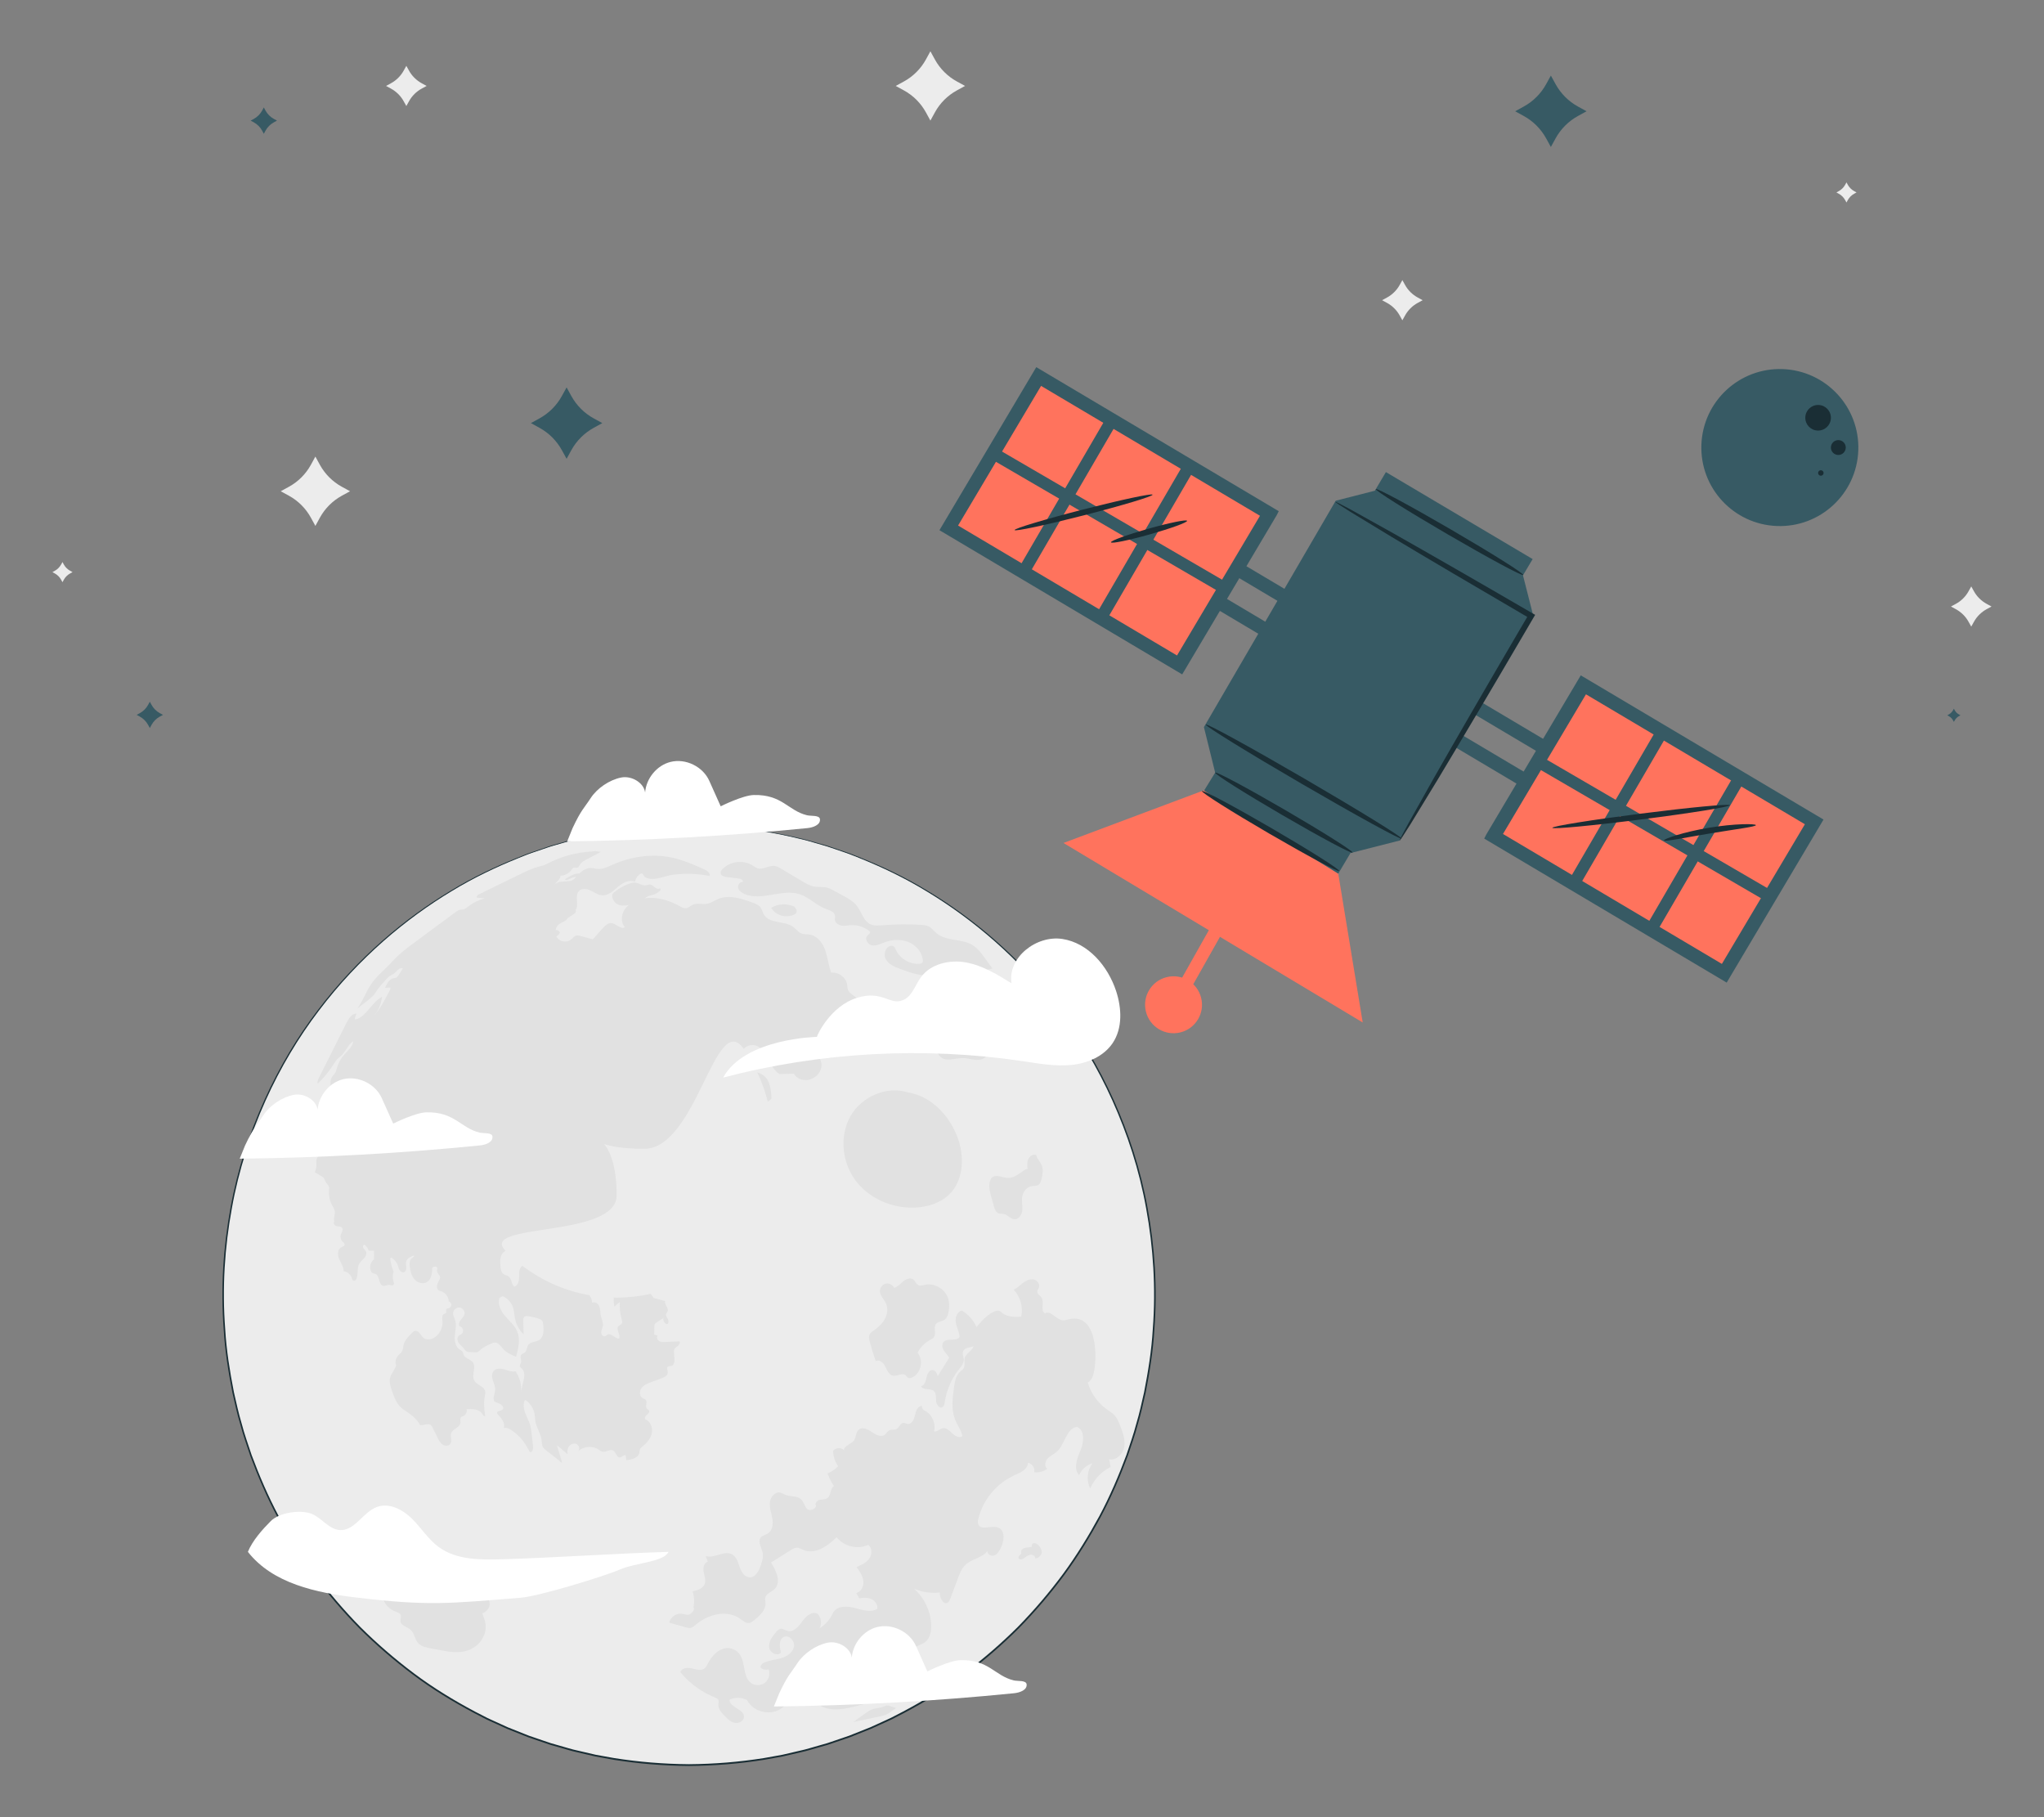 <?xml version="1.0" encoding="UTF-8"?>
<svg id="Layer_2" data-name="Layer 2" xmlns="http://www.w3.org/2000/svg" viewBox="0 0 540 480">
  <rect x="0" y="0" width="540" height="480" fill="#808080" stroke="none"/>
  <defs>
    <style>
      .cls-1 {
        fill: #ff735d;
      }

      .cls-1, .cls-2, .cls-3, .cls-4, .cls-5, .cls-6, .cls-7 {
        stroke-width: 0px;
      }

      .cls-2 {
        fill: #375a64;
      }

      .cls-3 {
        fill: #e1e1e1;
      }

      .cls-4 {
        fill: #ececec;
      }

      .cls-5 {
        fill: none;
      }

      .cls-6 {
        fill: #1a2e35;
      }

      .cls-7 {
        fill: #fff;
      }
    </style>
  </defs>
  <g id="Layer_2-2" data-name="Layer 2">
    <g>
      <g>
        <g>
          <path class="cls-2" d="M320.25,148.47c13.36,7.94,26.72,15.87,40.08,23.81,2.04,1.21,3.89-1.97,1.85-3.18-13.36-7.93-26.72-15.87-40.08-23.8-2.04-1.21-3.89,1.97-1.85,3.18h0Z"/>
          <path class="cls-2" d="M315.12,157.12c13.36,7.94,26.72,15.87,40.08,23.81,2.04,1.21,3.89-1.97,1.85-3.18-13.36-7.94-26.72-15.87-40.08-23.81-2.04-1.21-3.89,1.97-1.85,3.18h0Z"/>
          <polygon class="cls-2" points="273.77 96.98 248.19 140.05 312.32 178.14 337.25 136.16 337.83 135.03 273.77 96.98"/>
          <polygon class="cls-1" points="275.04 101.93 253.11 138.82 310.95 173.14 332.87 136.24 275.04 101.93"/>
          <rect class="cls-2" x="280.41" y="107.71" width="3.15" height="46.83" transform="translate(104.27 -124.07) rotate(30.21)"/>
          <rect class="cls-2" x="291.4" y="102.37" width="3.15" height="70.37" transform="translate(26.69 321.52) rotate(-59.79)"/>
          <rect class="cls-2" x="300.98" y="119.68" width="3.15" height="46.83" transform="translate(113.06 -132.78) rotate(30.2)"/>
          <path class="cls-2" d="M409.68,208.06c-13.36-7.93-26.72-15.87-40.08-23.8-2.04-1.21-3.89,1.97-1.85,3.18,13.36,7.93,26.72,15.87,40.08,23.81,2.04,1.21,3.89-1.97,1.85-3.18h0Z"/>
          <path class="cls-2" d="M414.82,199.41c-13.36-7.93-26.72-15.87-40.08-23.8-2.04-1.21-3.89,1.97-1.85,3.18,13.36,7.93,26.72,15.87,40.08,23.8,2.04,1.21,3.89-1.97,1.85-3.18h0Z"/>
          <polygon class="cls-1" points="360.01 270.08 353.55 230.76 318 208.78 280.95 222.67 360.01 270.08"/>
          <rect class="cls-1" x="302.75" y="247.47" width="33.21" height="3.42" transform="translate(-54.53 405.04) rotate(-60.59)"/>
          <path class="cls-1" d="M308.18,258.12c4.03-1.03,8.12,1.41,9.14,5.43,1.03,4.03-1.41,8.12-5.43,9.14-4.03,1.03-8.12-1.41-9.14-5.43-1.03-4.03,1.41-8.12,5.43-9.14Z"/>
          <polygon class="cls-2" points="353.55 230.76 356.78 225.33 369.77 222.02 405.06 162.6 402.35 151.97 404.91 147.68 366.14 124.7 363.22 129.62 352.88 132.26 318.06 192.06 321.03 204.08 318.1 208.84 353.55 230.76"/>
          <polygon class="cls-2" points="456.17 259.55 481.75 216.48 417.62 178.39 392.69 220.37 392.11 221.51 456.17 259.55"/>
          <polygon class="cls-1" points="454.9 254.61 476.83 217.72 418.99 183.4 397.07 220.29 454.9 254.61"/>
          <rect class="cls-2" x="446.38" y="201.99" width="3.15" height="46.83" transform="translate(721.62 645.62) rotate(-149.79)"/>
          <rect class="cls-2" x="435.39" y="183.8" width="3.15" height="70.37" transform="translate(846.06 -48.46) rotate(120.21)"/>
          <rect class="cls-2" x="425.81" y="190.02" width="3.15" height="46.83" transform="translate(689.41 612.89) rotate(-149.8)"/>
          <path class="cls-6" d="M318.56,191.39c.21-.37,11.96,6.08,26.24,14.39,14.28,8.32,25.69,15.35,25.47,15.72-.21.37-11.96-6.08-26.25-14.39-14.28-8.31-25.69-15.35-25.47-15.72Z"/>
          <path class="cls-6" d="M369.77,222.02c-.09-.05.73-1.66,2.3-4.51,1.72-3.06,4-7.11,6.75-12.02,5.76-10.11,13.81-24.03,22.79-39.35.77-1.32,1.54-2.63,2.26-3.85l.27,1.05c-14.46-8.44-27.35-16.04-36.59-21.58-4.44-2.7-8.1-4.92-10.88-6.61-2.54-1.58-3.92-2.5-3.87-2.58.05-.09,1.52.66,4.16,2.09,2.84,1.58,6.58,3.67,11.12,6.2,9.38,5.3,22.36,12.75,36.83,21.17l.66.38-.39.66c-.72,1.23-1.48,2.54-2.26,3.86-8.97,15.32-17.17,29.15-23.17,39.12-2.93,4.8-5.35,8.77-7.18,11.77-1.72,2.76-2.72,4.26-2.81,4.21Z"/>
          <path class="cls-6" d="M363.48,129.2c.21-.37,9.1,4.41,19.85,10.67,10.75,6.26,19.3,11.63,19.08,12-.21.37-9.1-4.41-19.85-10.67-10.75-6.26-19.29-11.63-19.08-12Z"/>
          <path class="cls-6" d="M321.03,204.08c.21-.37,8.51,4.07,18.53,9.9,10.02,5.84,17.98,10.86,17.76,11.23-.21.37-8.51-4.07-18.53-9.9-10.02-5.83-17.97-10.86-17.76-11.23Z"/>
          <path class="cls-6" d="M317.54,208.95c.21-.37,8.5,4.06,18.5,9.88,10.01,5.83,17.94,10.84,17.73,11.21-.21.37-8.49-4.06-18.5-9.88-10-5.82-17.94-10.84-17.73-11.21Z"/>
          <path class="cls-6" d="M304.5,130.67c.11.41-7.97,2.84-18.04,5.42-10.07,2.58-18.31,4.34-18.42,3.93-.1-.41,7.97-2.84,18.04-5.42,10.07-2.58,18.31-4.34,18.42-3.93Z"/>
          <path class="cls-6" d="M313.61,137.57c.12.41-4.29,2.01-9.84,3.58-5.55,1.57-10.14,2.51-10.26,2.1-.12-.41,4.29-2.01,9.84-3.58,5.55-1.57,10.14-2.51,10.26-2.1Z"/>
          <path class="cls-6" d="M456.99,212.7c.05.42-10.4,2.1-23.34,3.74-12.95,1.65-23.48,2.64-23.53,2.22-.05-.42,10.39-2.1,23.34-3.74,12.94-1.65,23.48-2.64,23.53-2.22Z"/>
          <path class="cls-6" d="M463.89,217.95c.03.44-5.44,1.08-12.11,2.2-6.68,1.1-12.05,2.26-12.17,1.84-.12-.39,5.15-2.23,11.92-3.35,6.76-1.13,12.34-1.09,12.36-.68Z"/>
        </g>
        <g>
          <g>
            <g>
              <ellipse class="cls-4" cx="182.03" cy="342.09" rx="123.1" ry="124.15"/>
              <path class="cls-6" d="M182.03,217.94s.68,0,2,.03c.66.01,1.48.03,2.46.05.98.02,2.11.04,3.4.15,1.29.1,2.72.2,4.31.32,1.58.16,3.31.4,5.18.63,3.73.51,8.01,1.32,12.77,2.48,1.19.27,2.39.66,3.64,1,1.24.38,2.53.67,3.81,1.14,1.29.44,2.61.89,3.96,1.35,1.36.44,2.69,1.04,4.08,1.57,5.53,2.23,11.42,4.99,17.38,8.62,11.93,7.17,24.42,17.47,35.08,31.53,5.34,7,10.14,14.96,14.11,23.74,3.96,8.77,7.14,18.36,8.98,28.59,1.88,10.21,2.62,21.02,1.78,32.06-.32,5.53-1.21,11.09-2.3,16.67-.64,2.77-1.23,5.58-2.07,8.34-.72,2.79-1.71,5.52-2.63,8.29-2.03,5.47-4.35,10.91-7.17,16.19-2.84,5.25-6,10.41-9.61,15.33-3.64,4.9-7.63,9.6-11.98,14.04-4.4,4.39-9.15,8.5-14.21,12.29-5.05,3.81-10.51,7.14-16.18,10.14l-2.14,1.11c-.71.38-1.43.74-2.17,1.06-1.47.67-2.94,1.34-4.41,2.01-1.5.6-3.01,1.2-4.52,1.8l-1.13.45-1.15.39-2.31.79-2.32.79-2.36.67c-1.58.43-3.13.96-4.74,1.29-1.6.37-3.2.74-4.8,1.11-1.62.29-3.24.58-4.87.88-6.52,1.04-13.16,1.58-19.85,1.63-6.69-.04-13.33-.59-19.85-1.62-1.63-.29-3.25-.59-4.87-.88-1.6-.37-3.21-.74-4.8-1.11-1.61-.33-3.16-.86-4.74-1.29l-2.36-.67-2.32-.79-2.31-.79-1.15-.39-1.13-.45c-1.51-.6-3.01-1.2-4.52-1.8-1.47-.67-2.94-1.34-4.41-2.01-.74-.32-1.46-.68-2.17-1.06l-2.14-1.11c-5.67-3.01-11.13-6.34-16.19-10.15-5.06-3.79-9.81-7.9-14.22-12.29-4.35-4.44-8.35-9.14-11.98-14.04-3.61-4.92-6.77-10.08-9.62-15.33-2.81-5.27-5.13-10.72-7.17-16.19-.92-2.77-1.9-5.5-2.63-8.29-.84-2.76-1.43-5.57-2.07-8.34-1.09-5.58-1.98-11.14-2.3-16.67-.85-11.04-.1-21.85,1.78-32.06,1.84-10.23,5.02-19.82,8.98-28.59,3.97-8.78,8.76-16.74,14.11-23.74,10.66-14.06,23.15-24.36,35.08-31.53,5.96-3.63,11.85-6.38,17.38-8.62,1.39-.53,2.73-1.13,4.08-1.57,1.35-.46,2.67-.91,3.96-1.35,1.28-.47,2.58-.76,3.81-1.14,1.25-.34,2.45-.73,3.64-1,4.76-1.16,9.04-1.97,12.77-2.48,1.87-.23,3.59-.48,5.18-.63,1.59-.12,3.02-.22,4.31-.32,1.28-.12,2.42-.14,3.4-.15.98-.02,1.8-.04,2.46-.05,1.32-.03,2-.03,2-.03,0,0-.68.03-2,.07-.66.02-1.48.04-2.46.07-.98.02-2.11.05-3.39.17-1.28.1-2.72.22-4.3.34-1.58.16-3.3.42-5.17.65-3.73.53-8,1.35-12.75,2.52-1.19.27-2.39.67-3.63,1.01-1.23.38-2.53.68-3.8,1.14-1.28.44-2.6.89-3.95,1.35-1.35.44-2.68,1.04-4.07,1.58-5.51,2.24-11.39,5-17.33,8.63-11.89,7.18-24.34,17.47-34.96,31.5-5.32,6.99-10.1,14.93-14.05,23.69-3.94,8.75-7.11,18.31-8.93,28.52-1.87,10.18-2.6,20.96-1.75,31.97.32,5.51,1.21,11.05,2.3,16.62.64,2.76,1.23,5.56,2.06,8.31.72,2.78,1.71,5.5,2.62,8.27,2.03,5.45,4.35,10.88,7.15,16.13,2.83,5.23,5.99,10.37,9.59,15.27,3.63,4.88,7.61,9.56,11.95,13.99,4.39,4.37,9.13,8.47,14.17,12.25,5.04,3.79,10.48,7.11,16.13,10.11l2.14,1.1c.71.38,1.43.74,2.16,1.06,1.46.67,2.93,1.33,4.39,2,1.5.6,3,1.19,4.5,1.79l1.13.45,1.15.39,2.3.79,2.31.78,2.35.67c1.57.43,3.12.95,4.72,1.28,1.59.37,3.19.74,4.79,1.11,1.61.29,3.23.58,4.85.87,6.5,1.03,13.12,1.57,19.78,1.62,6.66-.05,13.28-.59,19.78-1.62,1.62-.29,3.24-.58,4.85-.87,1.6-.37,3.19-.74,4.78-1.11,1.6-.33,3.15-.86,4.72-1.28l2.35-.67,2.31-.78,2.3-.79,1.15-.39,1.13-.45c1.5-.6,3-1.2,4.5-1.79,1.47-.67,2.93-1.34,4.39-2,.74-.32,1.45-.68,2.16-1.06l2.13-1.1c5.65-3,11.09-6.32,16.13-10.11,5.05-3.77,9.78-7.87,14.17-12.24,4.34-4.43,8.32-9.11,11.94-13.99,3.6-4.9,6.75-10.04,9.59-15.27,2.8-5.25,5.12-10.68,7.15-16.13.91-2.76,1.9-5.48,2.62-8.27.84-2.75,1.43-5.55,2.06-8.31,1.09-5.56,1.98-11.1,2.3-16.61.85-11.01.11-21.79-1.75-31.97-1.82-10.2-4.99-19.76-8.93-28.52-3.95-8.76-8.72-16.7-14.04-23.69-10.62-14.04-23.06-24.33-34.96-31.51-5.94-3.63-11.82-6.39-17.33-8.63-1.39-.53-2.72-1.13-4.07-1.58-1.35-.46-2.66-.91-3.95-1.35-1.28-.47-2.57-.77-3.8-1.15-1.24-.34-2.44-.74-3.63-1.01-4.75-1.17-9.02-1.99-12.75-2.52-1.87-.23-3.59-.49-5.17-.65-1.58-.13-3.02-.24-4.3-.34-1.28-.13-2.42-.15-3.39-.17-.98-.03-1.8-.05-2.46-.07-1.32-.04-2-.07-2-.07Z"/>
            </g>
            <g>
              <g>
                <path class="cls-3" d="M228.53,265.32c-1.15-.89-2.31-1.78-3.46-2.67-.38-.29-.77-.6-.98-1.03-.23-.47-.21-1.02-.29-1.54-.3-1.92-2.28-3.4-4.19-3.14-.74-1.9-.92-3.97-1.58-5.9-.67-1.92-2.05-3.81-4.04-4.16-.78-.14-1.6-.03-2.33-.34-.8-.34-1.33-1.11-2.02-1.64-2.32-1.78-6.37-.81-7.84-3.34-.35-.59-.48-1.31-.88-1.86-.51-.69-1.36-1.02-2.17-1.31-2.91-1.06-6.14-2.11-9-.94-1.02.42-1.94,1.11-3.03,1.28-1.21.2-2.53-.27-3.65.23-.67.3-1.23.92-1.96.96-.52.02-.99-.26-1.45-.51-2.84-1.62-6.23-2.61-9.38-2.12.38-.25.76-.51,1.19-.66.32-.11.67-.16,1-.25.81-.22,1.56-.7,2.09-1.35-.07-.12-.13-.25-.2-.37-.43.29-1.02.02-1.43-.31-.41-.33-.84-.74-1.36-.71-.26.01-.5.14-.76.19-1.08.25-2.11-.69-3.22-.7-.37,0-.72.09-1.07.2-1.57.5-3.05,1.32-4.31,2.39-.14.12-.28.25-.37.41-.12.22-.12.49-.09.74.12.85.68,1.63,1.44,2.02.83.41,1.8.37,2.71.2.09-.02.17-.04.26-.06-.59.49-1.1,1.07-1.44,1.76-.64,1.31-.6,3.01.34,4.12-1.07.72-2.23-.96-3.51-1.08-.94-.09-1.72.68-2.35,1.39-.86.97-1.72,1.94-2.58,2.91-1.02-.29-2.03-.57-3.05-.86-.49-.14-1.02-.28-1.49-.09-.48.18-.79.64-1.18.97-1.06.9-2.85.7-3.69-.42-.09-.13-.17-.26-.24-.4.42-.24.79-.56.93-1.02-.13-.45-.63-.68-1.11-.66.13-.64.48-1.24,1.02-1.61.73-.5,1.78-.69,2.12-1.5.55-.36,1.1-.72,1.64-1.08.2-.13.4-.26.51-.47.11-.19.11-.46-.05-.61,1.01-1.04-.23-3.63.86-4.95.71-.86,2.08-.71,3.09-.23,1.01.47,1.95,1.2,3.06,1.29,1.67.13,3.04-1.22,4.32-2.32,1.28-1.1,2.88-1.89,4.53-1.24-.46-.18.87-2.28,1.65-2.21.47.04.51.78.87.98,2.27,1.24,5.15-.4,7.63-.68,3.14-.36,6.34-.24,9.44.36.2-.82-.71-1.44-1.48-1.78-2.77-1.22-5.56-2.45-8.52-3.08-5.24-1.12-10.8-.26-15.71,1.92-1.21.54-2.46,1.17-3.79,1.09-.65-.04-1.28-.25-1.93-.25-1.15,0-2.14.64-3.01,1.45-.95-.04-1.88.35-2.71.84-.37.22-.72.46-1.07.72.23.31.71.12,1.04-.06.6-.32,1.25-.54,1.92-.65-.13.15-.26.3-.39.45-.79.92-1.92.69-3.12.83-.41.05-.84.05-1.23.19-.42.14-.77.42-1.08.75.39-.46.78-.91,1.16-1.37.27-.32.56-.69.49-1.11,1.19-.02,2.34-.65,3.01-1.64.11-.17.22-.35.4-.44.34-.17.77.07,1.13-.07.3-.12.43-.46.6-.73.43-.72,1.2-1.13,1.94-1.52,1.21-.63,2.43-1.26,3.64-1.9-.48-.07-.96-.14-1.44-.21-.41.02-.73.06-1.03.12h-.11c-4.01.23-7.96,1.31-11.53,3.17-.31.16-.61.32-.93.44-.3.11-.62.18-.94.25-2,.48-3.87,1.4-5.73,2.3-3.47,1.7-6.94,3.39-10.41,5.09-.37.18-.81.5-.71.9.72.08,1.44.16,2.16.23-1.59.39-3.09,1.12-4.38,2.13-.41.32-.82.68-1.33.79-.29.06-.6.03-.89.08-.42.08-.77.34-1.12.6-3.6,2.66-7.19,5.32-10.79,7.98-2.04,1.51-4.09,3.02-5.78,4.91-1.93,2.15-4.39,4-5.95,6.44-1.28,2-2.08,4.29-3.48,6.19,1.01-.79,2.01-1.59,3.01-2.38.46-.37.92-.74,1.31-1.19.31-.37.56-.78.84-1.18.69-1.02,1.52-1.93,2.34-2.84.39-.43.79-.87,1.28-1.17.32-.19.67-.33.97-.54.38-.27.66-.67,1.01-.98.35-.31.84-.54,1.28-.38-.37.65-.76,1.29-1.19,1.9-.15.21-.31.43-.53.55-.24.13-.52.13-.78.19-1.13.25-1.74,1.46-2.2,2.54.45-.03.91-.07,1.36-.1.12.23,0,.5-.11.73-1.15,2.26-2.32,4.54-3.95,6.48,1.06-1.37,1.73-3.05,1.91-4.79-1.66.97-2.84,2.58-4.12,4.03-.83.93-1.82,1.85-3.05,1.96.02-.54.19-1.08.48-1.53-1.26-.05-2.1,1.25-2.67,2.39-1.15,2.29-2.3,4.59-3.45,6.88-.74,1.47-1.48,2.94-2.21,4.41-.57,1.15-1.15,2.29-1.72,3.44-.22.44-.44.96-.22,1.39,1.67-1.65,3.16-3.49,4.41-5.48.22-.35.43-.7.72-1,.3-.32.67-.56.99-.85,1.26-1.13,1.81-2.96,3.21-3.89-.08,1.38-1.3,2.35-2.22,3.37-.95,1.05-1.66,2.32-2.06,3.68-.13.44-.23.9-.47,1.3-.24.4-.59.71-.84,1.11-.52.84-.44,1.91-.34,2.89,0,.05.01.11.04.15.09.11.27.05.39-.03.87-.56,1.75-1.11,2.62-1.67-.15.8.13,1.6.3,2.39.18.79.23,1.7-.29,2.32-1.44,1.74-2.52,2.73-2.7,5.16-.12,1.65-.24,3.53-1.52,4.56-.28.22-.62.42-.72.76-.1.33.07.67.14,1.01.26,1.27-.81,2.37-1.57,3.41-.22.3-.42.62-.48.99-.06.33,0,.66.02.99.05.76-.11,1.54-.44,2.23.56.33,1.12.67,1.69,1,.27.16.56.33.74.59.21.29.26.67.43.98.26.48.77.82.9,1.35.07.26.03.54,0,.82-.12,1.44.2,2.91.91,4.17.22.39.48.77.58,1.21.22.98-.42,2.05-.06,2.98-.35.05-.16.65.09.89.25.25.64.28.99.31.35.03.74.1.95.39.38.53-.15,1.22-.35,1.85-.19.61,0,1.33.45,1.77.25.24.61.48.57.83-.05.4-.55.51-.9.69-1.03.53-1.01,2.04-.55,3.11.46,1.07,1.22,2.07,1.2,3.23.95.09,1.82.8,2.11,1.72.1.3.18.67.47.77.36.13.7-.26.83-.62.47-1.28.04-2.83.76-3.99.33-.54.86-.91,1.27-1.38.41-.47.7-1.16.44-1.73-.16-.34-.49-.57-.68-.9-.18-.33-.1-.87.28-.91.53.38.92.95,1.1,1.59.48,0,.96,0,1.44,0,0,.76,0,1.52-.01,2.27-.85.63-1.24,1.84-.92,2.86.11.34.3.67.62.82.22.1.46.11.69.19,1.21.49.75,2.9,2.04,3.14.52.1,1.03-.28,1.56-.24.41.03.91.28,1.17-.04.18-.22.08-.55,0-.82-.27-.85-.26-1.78.01-2.63-.48-1.12-.79-2.32-.91-3.54.12-.07.24-.13.36-.2.61.51,1.23,1.05,1.55,1.78.21.47.28,1.01.53,1.46.25.45.79.82,1.27.62.44-.19.59-.75.56-1.23-.03-.48-.17-.97-.08-1.44.19-.94,1.21-1.42,2.11-1.75.1.33-.31.55-.58.76-.61.48-.63,1.39-.54,2.16.14,1.19.42,2.42,1.2,3.34.77.91,2.14,1.4,3.2.86,1.31-.68,1.53-2.45,1.55-3.94.41-.21,1.02-.38,1.25.03.16.29-.02.64,0,.97.05.61.77.99.82,1.6.03.34-.17.66-.35.96-.49.8-.8,2.02-.02,2.51.21.13.45.17.68.24,1.11.35,1.94,1.47,1.96,2.65.41.1.72.51.71.94-.01.42-.35.82-.76.89-.18.03-.39.02-.53.15-.29.28.1.89-.21,1.16-.1.09-.24.1-.37.14-.66.24-.57,1.19-.5,1.89.15,1.6-.57,3.25-1.85,4.21-.91.68-2.26.98-3.15.27-.42-.34-.66-.84-1.01-1.26s-.9-.75-1.4-.56c-.21.08-.38.25-.55.41-1.01.99-2.08,2.07-2.35,3.46-.09.47-.09.96-.3,1.39-.26.53-.79.86-1.17,1.31-.47.57-.7,1.34-.6,2.07.4.48-.19,1.13-.45,1.7-.26.57-.67,1.07-.89,1.65-.46,1.23-.03,2.59.4,3.83.57,1.65,1.2,3.37,2.51,4.51.34.29.71.54,1.08.78,1.49.99,2.99,2.11,3.8,3.71.9.24,1.95-.55,2.74-.05.3.19.47.52.63.84.43.86.86,1.72,1.29,2.58.34.69.71,1.4,1.35,1.82.64.42,1.63.4,2.04-.24.51-.79-.12-1.87.19-2.76.41-1.19,2.29-1.48,2.44-2.73.06-.53-.2-1.18.19-1.54.16-.15.38-.19.58-.28.67-.28,1.06-1.1.86-1.8,1.54-.12,3.42-.07,4.18,1.29.16.3.48.7.73.47-.22-1.69-.43-3.42-.11-5.09.09-.47.22-.95.12-1.41-.29-1.37-2.26-1.65-2.91-2.9-.76-1.45.63-3.49-.37-4.79-.61-.8-1.9-.92-2.35-1.82-.15-.31-.19-.68-.39-.96-.2-.29-.55-.43-.83-.64-1.11-.79-1.29-2.38-1.16-3.74.13-1.36.47-2.78.02-4.08-.17-.48-.44-.93-.49-1.44-.08-.89.68-1.78,1.57-1.77.88,0,1.65.96,1.43,1.82-.15.58-.63,1.01-1,1.48-.37.47-.63,1.16-.29,1.66.91.1,1.27,1.54.52,2.07-.22.15-.49.23-.69.39-.54.44-.45,1.32-.07,1.91.38.58.97,1,1.4,1.55.23.29.43.63.76.78.18.08.38.09.57.1.52.03,1.04.06,1.56.09.2.01.4.02.59-.03.31-.09.54-.34.77-.56.82-.76,1.86-1.23,2.89-1.69.36-.16.73-.32,1.13-.3.91.05,1.46,1,2.08,1.68.9,1.01,2.18,1.56,3.42,2.09.59-2.18,1.17-4.56.32-6.65-.67-1.65-2.11-2.83-3.26-4.18-1.11-1.32-2-3.09-1.47-4.74.29-.15.58-.3.88-.45,1.25.54,2.26,1.63,2.7,2.93.34,1,.35,2.07.57,3.1.33,1.53,1.12,2.95,2.24,4.04-.02-1.21-.04-2.42-.07-3.63,0-.35,0-.74.26-.98.25-.23.62-.21.95-.18,1,.12,1.98.35,2.93.69.28.1.57.22.77.45.25.29.31.7.35,1.08.17,1.47.19,3.27-1.05,4.07-.91.58-2.27.42-2.9,1.31-.42.6-.35,1.5-.9,1.98-.31.27-.77.35-1,.69-.35.54.14,1.25,0,1.88-.09.4-.44.78-.3,1.17.08.23.32.37.5.53.87.77.68,2.16.42,3.29-.21.93-.43,1.86-.64,2.79.18-1.88-.35-3.83-1.45-5.36-1,.23-2-.22-2.98-.51-.98-.29-2.21-.33-2.85.47-.53.67-.42,1.65-.15,2.46.27.82.66,1.63.61,2.48-.06,1.05-.77,2.17-.21,3.05.41.18.83.36,1.24.54.67.29,1.45,1.04.97,1.58-.43.48-1.59.29-1.51.93.02.16.13.29.24.4.94.99,2,2.29,1.54,3.58.72-.2,1.47.18,2.09.6,1.6,1.09,2.96,2.54,3.94,4.22.3.52.57,1.06.88,1.57.7.07.9-.94.82-1.65-.12-1.07-.24-2.14-.37-3.21-.09-.81-.19-1.63-.42-2.41-.33-1.11-.93-2.12-1.32-3.21-.39-1.09-.54-2.35,0-3.37,1.36.85,2.31,2.32,2.55,3.91.08.57.08,1.14.17,1.71.28,1.77,1.45,3.32,1.66,5.1.07.61.04,1.27.35,1.8.19.32.5.56.79.79,1.14.89,2.29,1.78,3.43,2.67.29.22.49.71.82.56-.45-1.52-.89-3.03-1.34-4.55.94.79,1.87,1.59,2.81,2.38-.14-.73-.04-1.54.42-2.13s1.32-.88,1.98-.54c.66.34.91,1.36.38,1.88,1.4-1.29,3.67-1.51,5.29-.51.42.26.81.59,1.3.65.89.11,1.8-.75,2.6-.35.82.41.97,1.93,1.88,1.84.54-.05.95-.73,1.48-.58.06.44.13.88.19,1.32,1.44-.15,3.23-.61,3.47-2.05.04-.26.03-.53.11-.77.13-.35.44-.59.73-.83,1.12-.91,2.13-2.08,2.42-3.5.29-1.42-.34-3.1-1.69-3.63-.35-.31-.01-.88.35-1.18.36-.29.81-.72.61-1.14-.12-.26-.43-.36-.61-.59-.47-.59.23-1.6-.23-2.2-.21-.27-.58-.34-.88-.52-.87-.52-.86-1.88-.24-2.68.61-.8,1.61-1.19,2.55-1.54.92-.34,1.85-.69,2.77-1.03.72-.27,1.58-.71,1.59-1.49.01-.55-.39-1.24.04-1.58.25-.19.61-.09.91-.17.74-.18.85-1.17.8-1.93-.04-.55-.07-1.11-.11-1.66-.02-.24-.03-.49.05-.71.16-.44.62-.68.98-.98s.68-.82.41-1.21c-1.25.05-2.5.11-3.75.16-.55.02-1.14.04-1.62-.24-.48-.28-.75-.99-.39-1.42-.3-.1-.6-.21-.91-.31.02-.71.04-1.42.06-2.13,0-.2.01-.42.11-.6.1-.19.29-.32.48-.45.59-.39,1.18-.78,1.77-1.17-.12.65.25,1.35.84,1.62.54.04.64-.8.38-1.29-.26-.48-.68-1.01-.46-1.51.08-.18.24-.32.33-.49.47-.88-.89-1.86-.61-2.82-1.02-.27-2.04-.54-3.06-.81-.23-.39-.5-.75-.8-1.09-2.89.65-5.9,1-8.99,1-.24,0-.48-.01-.73-.02-.07.78.02,1.63.15,2.39.49-.41.98-.82,1.46-1.23-.11,1.53.05,3.08.48,4.56.11.38.23.82.02,1.16-.2.32-.64.41-.89.7-.75.85.7,2.25.18,3.26-1.12.04-2.07-1.57-3.06-1.05-.23.12-.41.36-.66.43-.56.17-1.04-.54-.99-1.13s.38-1.13.45-1.72c.1-.87-.37-1.68-.56-2.54-.17-.81-.09-1.68-.38-2.45-.29-.78-1.21-1.42-1.92-1,0-.72-.28-1.43-.72-2-6.56-1.16-12.59-3.88-17.69-7.77-.09.06-.17.12-.25.19-.7.7-.63,1.84-.63,2.84,0,1-.3,2.2-1.25,2.48-.83-.64-.68-2.08-1.52-2.7-.4-.29-.93-.33-1.34-.62-.65-.45-.77-1.35-.83-2.14-.1-1.28-.13-2.76.82-3.63.16-.14.34-.26.54-.38-7.37-7.51,29.35-3.24,29.35-14.64,0-7.89-1.83-11.81-3.3-13.56,1.79.62,5.06,1.25,10.6,1.25,13.86,0,18.78-36.99,26.26-26.41.76-.77,1.91-1.16,2.97-.92,3.32.73,3.57,5.78,6.46,7.58,1.29-.03,2.57-.05,3.86-.08.61,1.2,2.07,1.78,3.4,1.68,1.83-.15,3.55-1.59,3.84-3.42.29-1.83-1.06-3.83-2.89-4.05-.57-.07-1.16.01-1.71-.16-.55-.17-1.04-.76-.83-1.3.95-1.31,3.05-.82,4.3.2,1.25,1.02,2.26,2.46,3.8,2.92.83-2.25,4.31-2.83,4.67-5.2.09-.6-.05-1.25.18-1.81.51-1.22,2.47-1.39,2.78-2.67.13-.54-.09-1.11-.16-1.66-.14-1.12.45-2.3,1.43-2.86Z"/>
                <path class="cls-3" d="M201.75,284.1c-.5-.39-1.09-.64-1.69-.85,1.17,2.46,2.1,5.05,2.78,7.75.34-.23.67-.5.97-.81-.08-2.22-.31-4.73-2.06-6.09Z"/>
              </g>
              <path class="cls-3" d="M130.28,289.25c.07.03.15.06.24.05.09,0,.16-.06.24-.09.29-.09.57.13.8.32.23.19.56.37.81.2.24-.16.22-.52.12-.79-.11-.27-.29-.52-.28-.81,0-.13.04-.26.06-.39.07-.47-.17-.97-.58-1.2-.41-.23-.96-.19-1.32.11.17.23.35.47.39.76.03.29-.15.62-.43.63-.21.01-.39-.14-.59-.19-.29-.07-.63.09-.75.38.33.45.79.81,1.3,1.02Z"/>
              <path class="cls-3" d="M203.72,239.8c1.22,2.07,4.16,2.86,6.24,1.68.12-.07.24-.14.33-.25.42-.49,0-1.23-.4-1.72-1.93-.94-4.33-.83-6.16.29Z"/>
              <path class="cls-3" d="M192.08,231.68c1.05.13,2.11.26,3.16.39.53.06,1.25.47.96.93-.75-.15-1.36.78-1.18,1.52.18.74.86,1.25,1.55,1.57,4.52,2.1,9.99-1.43,14.72.12,2.52.83,4.43,2.99,6.92,3.89,1.02.37,2.36.8,2.42,1.89.01.28-.07.56-.07.84.01.86.87,1.5,1.71,1.65.84.15,1.7-.06,2.56-.1,1.77-.1,3.57.49,4.94,1.62.38.34-.27.82-.63,1.19-.8.81.1,2.31,1.22,2.51,1.12.2,2.22-.37,3.28-.77,1.98-.74,4.22-.91,6.2-.16,1.98.75,3.62,2.51,3.94,4.62.05.33.06.7-.17.94-.19.2-.48.24-.75.26-2.6.16-5.22-1.45-6.27-3.86-.13-.29-.25-.61-.52-.77-.14-.08-.3-.11-.46-.12-1.56-.06-2.34,2.17-1.58,3.55.77,1.38,2.35,2.02,3.82,2.56,1.74.64,3.49,1.29,5.32,1.59,2.23.36,4.51.17,6.76-.01,4.11-.34,8.24-.68,12.24-1.71-.62-.86-1.24-1.72-1.86-2.58-1-1.39-2.04-2.82-3.52-3.68-2.85-1.66-6.77-.9-9.31-3.01-.74-.61-1.32-1.44-2.18-1.86-.62-.3-1.33-.36-2.03-.4-3.35-.2-6.71-.16-10.05.11-1.14.09-2.34.2-3.36-.31-1.75-.88-2.22-3.14-3.41-4.71-.97-1.29-2.43-2.09-3.84-2.86-.8-.44-1.61-.87-2.41-1.31-.52-.28-1.04-.56-1.6-.72-1.15-.32-2.38-.1-3.55-.32-1.09-.21-2.07-.78-3.03-1.35-1.86-1.1-3.72-2.21-5.58-3.31-.6-.36-1.23-.72-1.92-.79-1.47-.14-2.9,1.07-4.32.66-.51-.15-.94-.5-1.39-.78-2.44-1.54-5.93-1.11-7.94.97-.27.28-.52.62-.5,1.01.04.73.95,1.01,1.67,1.1Z"/>
              <path class="cls-3" d="M295.89,376.48c-.37-.92-.75-1.86-1.41-2.6-.6-.67-1.4-1.13-2.13-1.65-2.37-1.7-4.15-4.22-4.98-7.03.96-.51,1.39-1.65,1.62-2.72.48-2.26.65-6.01-.13-9.09-.84-3.36-2.81-5.92-6.7-4.86-.44.12-.88.26-1.34.23-1.77-.12-3.19-2.74-4.73-1.85-1.35-.63-.11-2.91-.93-4.16-.37-.56-1.17-.92-1.14-1.59.02-.38.31-.69.45-1.04.37-.93-.49-2.01-1.48-2.17-.99-.16-1.96.34-2.76.94-.8.61-1.51,1.34-2.41,1.78,1.75,1.85,2.52,4.61,1.98,7.11-1.71.1-3.58.15-4.94-.91-.31-.24-.6-.54-.98-.64-.33-.08-.67.01-.99.13-1.88.69-3.28,2.28-4.59,3.8-.1.12-.2.24-.3.37-.82-1.78-2.17-3.32-3.84-4.34-1.28.17-1.86,1.79-1.66,3.08.2,1.29.89,2.47,1.02,3.77-.55,1.48-3.18.24-4.23,1.41-.54.6-.38,1.56.04,2.25.41.69,1.03,1.24,1.42,1.94-1,1.62-2.01,3.24-3.01,4.87-.2-.68-.52-1.47-1.21-1.61-.94-.19-1.56.96-1.75,1.91-.19.95-.49,2.13-1.43,2.31.38,1.2,2.36.5,3.33,1.29.74.61.56,1.76.62,2.71.07.96,1.02,2.09,1.78,1.51.34-.26.42-.73.48-1.16.48-3.22,1.81-6.3,3.83-8.84.57-.72,1.22-1.48,1.23-2.39,0-.78-.48-1.58-.19-2.31.4-1.01,1.79-.92,2.82-1.34-.22.43-.49.84-.82,1.18-.56.58-1.28,1.06-1.54,1.83-.29.9.16,1.98-.31,2.8-.24.42-.68.68-1.03,1.01-1.03.97-1.29,2.49-1.49,3.9-.42,2.92-.82,6,.29,8.73.6,1.46,1.61,2.76,1.91,4.31-.81.63-1.97-.04-2.71-.76s-1.63-1.59-2.62-1.31c-.77.21-1.44,1.09-2.17.78.54-2.09-.55-4.49-2.47-5.45-.48-.19-.8-.73-.73-1.25-1.11-.03-1.62,1.36-1.84,2.46-.22,1.1-.86,2.48-1.96,2.3-.37-.06-.7-.31-1.08-.29-.84.04-1.08,1.24-1.82,1.64-.6.32-1.38.05-1.98.37-.46.25-.69.78-1.1,1.11-1,.8-2.44.04-3.48-.7-1.04-.74-2.53-1.45-3.48-.59-.76.69-.61,1.97-1.21,2.81-.74,1.04-2.52,1.28-2.69,2.55-.77-.74-2.17-.64-2.83.2.02,1.44.49,2.88,1.32,4.06-.77.84-1.74,1.5-2.8,1.92.45,1.17,1.02,2.29,1.69,3.34-1.03.66-.72,2.45-1.71,3.17-.58.42-1.37.31-2.06.47-.69.16-1.38.97-.94,1.53-.12.99-1.81,1.57-2.44.8-.63-.77-.83-1.86-1.57-2.52-1.09-.97-2.82-.58-4.16-1.16-.41-.18-.79-.45-1.23-.56-1.4-.35-2.67,1.14-2.81,2.59-.14,1.45.42,2.85.67,4.29.24,1.43.03,3.15-1.19,3.92-.61.38-1.41.49-1.87,1.04-.94,1.12.27,2.73.52,4.18.17.98-.13,1.98-.43,2.93-.5,1.6-1.46,3.54-3.12,3.42-1.31-.09-2.12-1.47-2.55-2.72-.43-1.25-.83-2.68-1.98-3.33-2.09-1.18-4.72,1.18-6.99.41.18.51.36,1.02.55,1.53-1.04.25-1.31,1.65-1.1,2.71.21,1.06.66,2.17.27,3.18-.47,1.2-1.91,1.64-3.16,1.93.41,1.38.48,2.85.21,4.26.48.49-.58,1.76-1.25,1.88-.67.12-1.35-.17-2.03-.23-1.41-.11-2.83.95-3.12,2.35,1.4.4,2.8.8,4.19,1.2.49.14,1.01.28,1.51.17.52-.12.93-.5,1.34-.85,3.24-2.77,8.27-4.02,11.72-1.52.7.5,1.41,1.18,2.26,1.1.55-.05,1.02-.42,1.46-.77,1.44-1.17,3.02-2.63,2.94-4.49-.02-.49-.16-.99-.04-1.47.26-1.07,1.57-1.43,2.37-2.17,1.9-1.76.56-4.92-.88-7.09,1.79-1.11,3.57-2.22,5.36-3.33.47-.29.97-.59,1.51-.58.57,0,1.07.34,1.59.57,3.08,1.36,6.5-.93,8.88-3.34,1.89,2.45,5.54,3.34,8.33,2.02,1.11.77,1.07,2.55.28,3.65-.8,1.1-2.1,1.68-3.34,2.22.79,1.11,1.61,2.27,1.79,3.63.18,1.35-.54,2.93-1.86,3.22.26.47.51.94.77,1.41,1.07-.18,2.22-.25,3.21.2,1,.45,1.78,1.54,1.55,2.61-1.79,1-3.99.25-5.97-.27-1.98-.53-4.5-.61-5.63,1.11-.74,1.77-2.05,3.3-3.67,4.31.72-1.2.51-2.88-.49-3.86-1.44-.83-3.11.63-4.06,2-.96,1.37-2.33,2.99-3.92,2.51-.56-.17-1.06-.59-1.64-.57-.61.03-1.08.54-1.47,1.02-.93,1.13-1.89,2.45-1.71,3.9.18,1.45,2.27,2.51,3.13,1.32-.4-1.44-.6-3.37.71-4.06,1.4-.74,3.07,1.09,2.71,2.64-.35,1.55-1.91,2.52-3.42,2.96-1.52.44-3.14.54-4.57,1.21-.6.28-1.16,1.17-.58,1.49.56.33,1.26.43,1.89.26.47,1.23.04,2.74-1,3.54-1.04.8-2.59.81-3.65.04-2.24-1.65-1.39-5.38-3.04-7.63-.68-.93-1.79-1.52-2.93-1.58-2.37-.12-4.32,1.91-5.41,4.04-.24.47-.47.97-.88,1.3-.92.74-2.25.3-3.39.02-1.14-.28-2.71-.14-3.01,1.01,2.43,2.94,5.6,5.26,9.13,6.67.34.14.71.29.88.61.19.37.05.82.02,1.24-.07,1.15.78,2.12,1.58,2.95.78.81,1.63,1.66,2.72,1.89s2.46-.47,2.47-1.6c.03-2.08-3.88-2.42-3.81-4.5,1.45-.71,3.24-.67,4.65.13,1.66,3.25,6.48,4.28,9.3,1.97,1.23-1,2.14-2.52,3.66-2.97,2.42-.71,4.53,1.64,6.82,2.7,2.92,1.35,6.32.57,9.43-.24,2.63-.68,5.27-1.36,7.9-2.05-1.48-.19-2.96-.37-4.44-.56,2.42-.7,4.73-1.81,6.8-3.27-.11-1.24-1.16-2.32-2.38-2.46,3.36-.67,4.27-5.28,7.2-7.06.93-.57,2.05-.83,2.88-1.54,1.19-1.03,1.49-2.76,1.45-4.33-.11-3.67-1.81-7.26-4.56-9.66,2.13.93,4.5,1.28,6.8,1.02-.02,1.42,1,3.43,2.17,2.64.34-.23.5-.64.64-1.02.66-1.77,1.33-3.54,1.99-5.32.49-1.31,1.01-2.67,2.03-3.63,1.69-1.59,4.46-1.79,5.83-3.68-.2.83.88,1.51,1.69,1.25.81-.26,1.32-1.05,1.71-1.81.99-1.88,1.36-4.82-.62-5.58-1.77-.68-4.55.9-5.26-.87-.18-.46-.09-.99.03-1.47,1.23-5.02,4.86-9.38,9.54-11.47,1.57-.7,3.56-1.58,3.56-3.31,1.11.17,1.93,1.42,1.64,2.51,1.21.16,2.48-.18,3.46-.92-.83-.59-.59-1.96.11-2.71.7-.75,1.7-1.14,2.46-1.83,2.14-1.93,2.43-6.07,5.27-6.53,2.15.85,1.87,4.03.96,6.17-.91,2.15-1.97,4.88-.37,6.57.64-1.5,1.98-2.68,3.54-3.12-1.45,1.84-1.7,4.56-.61,6.63,1.06-2.45,3.01-4.49,5.39-5.66-.13-.68-.27-1.36-.4-2.04,1.89.44,3.69-1.38,4.01-3.31.31-1.93-.42-3.85-1.14-5.66Z"/>
              <path class="cls-3" d="M125.12,417.64c-.94-.67-2.02-1.29-2.32-2.42-.14-.54-.1-1.19-.5-1.55-.42-.4-1.22-.35-1.95-.35-2.13.01-4.04-.45-5.57-1.33-.48-.28-.93-.61-1.53-.74-.54-.12-1.17-.09-1.81.03-3.2.6-6.72,3.5-7.75,6.4-.32.89-.49,1.87-1.32,2.62-.36.32-.82.59-1.06.97-.23.36-.17.72-.08,1.02.47,1.57,1.62,2.78,3.24,3.39.58.22,1.26.4,1.42.97.12.44-.11,1.02-.09,1.51.05,1.25,1.64,1.49,2.54,2.21,1.18.94,1.2,2.76,2.26,3.79.81.8,2.16,1.06,3.46,1.3,1.16.21,2.32.43,3.48.64,2.53.47,5.8.7,8.4-1.48,1.52-1.28,2.29-3.06,2.37-4.54.08-1.48-.43-2.73-.92-3.95.86-.18,1.67-1.07,1.89-1.84.22-.77-.01-1.41-.28-2-.87-1.86-2.18-3.45-3.87-4.67Z"/>
              <path class="cls-3" d="M242.33,447.74c1.64.48,3.53-.04,4.71-1.29.21-.22.4-.48.43-.79.03-.3-.18-.64-.49-.65-1.44,1.1-3.9.48-4.95,1.97-.1.14-.18.31-.12.47.06.17.24.24.41.29Z"/>
              <path class="cls-3" d="M234.32,450.49c-.27.02-.52.16-.77.27-.99.43-2.12.38-3.13.75-.65.24-1.23.66-1.8,1.06-1.07.77-2.13,1.53-3.2,2.3,2.33-.5,4.67-.99,7-1.49.6-.13,1.21-.26,1.77-.51.94-.43,1.69-1.19,2.59-1.69-.59-.19-1.18-.37-1.77-.56-.22-.07-.45-.14-.68-.12Z"/>
              <path class="cls-3" d="M259.54,258.91c-.19-.62-.82-1.01-1.46-1.1-.63-.09-1.27.08-1.89.28-1.84.58-3.6,1.4-5.23,2.42-.41.26-.82.54-1.14.92-.82,1-.78,2.43-.7,3.72,1.31-.04,2.61-.08,3.92-.12.36-.01.73-.02,1.08.04.7.12,1.33.5,2,.77.85.34,1.78.5,2.7.45.44-.42.33-1.16.06-1.7-.27-.55-.67-1.06-.72-1.66-.11-1.45,1.8-2.62,1.37-4.02Z"/>
              <path class="cls-3" d="M254.52,279.49c.92.03,1.82.28,2.73.41s1.89.1,2.68-.36c.79-.47,1.32-1.5.97-2.36-.27-.68-.98-1.07-1.63-1.4-.56-.29-1.12-.57-1.68-.86-.37-.19-.76-.4-.94-.77-.32-.65.15-1.4.62-1.94.47-.55,1-1.21.8-1.91-.11-.38-.41-.67-.71-.92-.93-.77-1.96-1.4-3.06-1.88-.43-.19-.88-.35-1.35-.38-.62-.03-1.22.2-1.8.42-.93.36-1.85.71-2.78,1.07-.57.22-1.19.49-1.42,1.06-.23.57.37,1.37.9,1.07.45,1.15-.83,2.21-1.13,3.41-.22.87.09,1.77.4,2.61.42,1.15.95,2.41,2.07,2.89.34.14.71.2,1.08.22,1.42.07,2.82-.42,4.23-.38Z"/>
              <path class="cls-3" d="M273.56,262.32c.3.23.62.46.99.52.37.05.81-.15.87-.53.05-.27-.1-.53-.25-.76-.36-.58-.73-1.15-1.09-1.73-.32-.51-.65-1.02-1.13-1.38-.48-.36-1.14-.53-1.68-.26-.28.8-.03,1.71.46,2.41.48.7,1.16,1.22,1.83,1.74Z"/>
              <path class="cls-3" d="M280.96,272.01c.53.37,1.17.6,1.6,1.09.29.32.46.73.66,1.12.6,1.15,1.51,2.14,2.6,2.84.09-.78.04-1.57-.15-2.33-.07-.29-.17-.58-.36-.8-.24-.28-.59-.42-.91-.59-.72-.39-1.33-.99-1.75-1.71-.18-.31-.32-.65-.54-.94-.6-.82-1.65-1.18-2.33-1.93-.3-.33-.52-.74-.86-1.04-.33-.3-.84-.48-1.23-.26.48.79.97,1.57,1.45,2.36.5.81,1.02,1.64,1.8,2.19Z"/>
              <path class="cls-3" d="M274,407.88c-.29-.2-.66-.35-1-.23-.33.11-.54.59-.29.85-.52.26-1.13.21-1.7.29-.57.09-1.2.44-1.24,1.03-.01.2.04.4-.01.58-.12.38-.65.53-.7.92-.05.31.27.58.57.6.31.02.6-.14.86-.32.53-.36,1.05-.81,1.68-.92.63-.11,1.41.34,1.35.99.8-.1,1.52-.73,1.71-1.53-.02-.89-.49-1.76-1.22-2.26Z"/>
              <path class="cls-3" d="M261.39,312.72c-.14,1.04.14,2.09.41,3.1.24.88.48,1.77.72,2.65.22.83.55,1.77,1.35,2.05.44.16.94.06,1.4.17.99.22,1.68,1.29,2.69,1.38,1.17.1,2.01-1.2,2.12-2.37.11-1.18-.22-2.37-.04-3.54.21-1.41,1.31-2.73,2.71-2.89.5-.06,1.03.02,1.47-.21.62-.32.82-1.09.97-1.77.24-1.11.47-2.3.07-3.37-.37-1.01-1.27-1.78-1.51-2.83-.83-.33-1.78.32-2.13,1.15-.34.83-.24,1.77-.13,2.66-.07-.53-2.01.98-2.16,1.08-1.52,1.02-2.51,1.4-4.14,1-1.77-.44-3.47-.9-3.81,1.75Z"/>
              <path class="cls-3" d="M249.66,348.49c.52-.41.75-1.09.89-1.74.29-1.37.31-2.83-.2-4.13-.9-2.29-3.55-3.74-5.94-3.25-.65.13-1.36.38-1.92.03-.49-.31-.65-.96-1.09-1.35-.76-.67-1.96-.26-2.75.38-.78.64-1.46,1.49-2.43,1.75-.38-.83-1.37-1.31-2.25-1.1-.88.21-1.55,1.1-1.51,2.01.04,1.18,1.06,2.05,1.57,3.12.63,1.32.41,2.94-.29,4.22-.7,1.28-1.83,2.27-3.03,3.1-.33.22-.67.45-.88.78-.38.61-.23,1.41-.05,2.11.45,1.73.98,3.44,1.58,5.13.93-.57,2.05.44,2.53,1.43.48.99.97,2.22,2.04,2.41,1.1.2,2.37-.86,3.26-.16.28.22.45.59.78.74.29.12.62.04.91-.08,2.4-1,3.23-4.59,1.52-6.56.73-1.43,1.9-2.63,3.31-3.4.37-.2.77-.39,1.02-.73.69-.95-.18-2.47.51-3.43.54-.76,1.71-.68,2.44-1.25Z"/>
            </g>
            <path class="cls-3" d="M253.93,304.11c-.97-6.45-6.07-14.23-14.14-15.58-5.65-1.76-12.24,1.18-15.15,6.38-2.91,5.19-2.19,12.09,1.35,16.86,3.54,4.78,9.59,7.4,15.5,7.22,3.69-.11,7.53-1.35,9.93-4.18,2.45-2.87,3.07-6.97,2.5-10.71Z"/>
          </g>
          <path class="cls-7" d="M132.64,411.87c-5.79.17-12.07.2-16.74-3.23-2.77-2.04-4.62-5.07-7.07-7.49-2.44-2.42-6.04-4.28-9.26-3.09-3.69,1.37-5.85,6.34-9.78,6.1-2.88-.17-4.73-3.15-7.39-4.26-2.94-1.23-8.63-.38-10.87,1.89-2.25,2.26-4.83,5.16-6.04,8.12,6.56,8.39,18.08,10.81,28.66,12.07,19.06,2.27,24.4,1.59,43.54.04,4.62-.37,21.8-5.59,26.05-7.43,4.25-1.85,11.54-1.93,12.88-4.67-13.96.41-30.03,1.54-43.99,1.96Z"/>
          <path class="cls-7" d="M294.84,261.71c-2.18-6.56-7.35-12.64-14.18-13.69-6.84-1.05-14.5,4.88-13.43,11.72-3.76-2.34-7.64-4.72-12-5.51-4.36-.8-9.37.35-11.96,3.94-1.52,2.1-2.31,5.03-4.7,6.01-3.57,1.46-5.39-2.74-12.26-.58-6.73,2.12-10.35,9.53-10.49,10.29,0,0-19.02.3-24.78,10.75h0c25.8-6.77,52.98-8.25,79.36-4.31,4.19.63,8.43,1.39,12.64.97,4.22-.42,8.51-2.23,10.89-5.74,2.69-3.97,2.42-9.3.91-13.85Z"/>
          <path class="cls-7" d="M126.66,299.16c-5-1.22-6.54-5.51-14.04-5.34-2.9.06-8.74,2.98-8.74,2.98,0,0-2-4.45-3.01-6.72-1.68-3.76-6.21-5.99-10.21-5.01-3.65.89-6.46,4.35-6.75,8.07-.35-2.59-3.59-4.49-6.33-3.94-3.1.62-6.36,2.83-8.08,5.48-1.72,2.65-2.42,2.93-4.76,7.9l-1.41,3.48c21.19-.22,42.37-1.39,63.45-3.5,1.51-.15,3.48-.84,3.32-2.35-.12-1.13-2.34-.78-3.45-1.05Z"/>
          <path class="cls-7" d="M267.78,443.86c-5-1.22-6.54-5.51-14.04-5.34-2.9.06-8.74,2.98-8.74,2.98,0,0-2-4.45-3.01-6.72-1.68-3.76-6.21-5.99-10.21-5.01-3.65.89-6.46,4.35-6.75,8.07-.35-2.59-3.59-4.49-6.33-3.94-3.1.62-6.36,2.83-8.08,5.48-1.72,2.65-2.42,2.93-4.76,7.9l-1.41,3.48c21.19-.22,42.37-1.39,63.45-3.5,1.51-.15,3.48-.84,3.32-2.35-.12-1.13-2.34-.78-3.45-1.05Z"/>
          <path class="cls-7" d="M213.18,215.34c-5-1.22-6.54-5.51-14.04-5.34-2.9.06-8.74,2.98-8.74,2.98,0,0-2-4.45-3.01-6.72-1.68-3.76-6.21-5.99-10.21-5.01-3.65.89-6.46,4.35-6.75,8.07-.35-2.59-3.59-4.49-6.33-3.94-3.1.62-6.36,2.83-8.08,5.48-1.72,2.65-2.42,2.93-4.76,7.9l-1.41,3.48c21.19-.22,42.37-1.39,63.45-3.5,1.51-.15,3.48-.84,3.32-2.35-.12-1.13-2.34-.78-3.45-1.05Z"/>
        </g>
        <g>
          <path class="cls-4" d="M370.49,73.99l.7,1.26c.78,1.42,1.96,2.58,3.39,3.36l1.27.69-1.27.69c-1.43.77-2.61,1.94-3.39,3.36l-.7,1.26-.7-1.26c-.78-1.42-1.96-2.58-3.39-3.36l-1.27-.69,1.27-.69c1.43-.77,2.61-1.94,3.39-3.36l.7-1.26Z"/>
          <path class="cls-4" d="M107.35,17.39l.7,1.26c.78,1.42,1.96,2.58,3.39,3.36l1.27.69-1.27.69c-1.43.77-2.61,1.94-3.39,3.36l-.7,1.26-.7-1.26c-.78-1.42-1.96-2.58-3.39-3.36l-1.27-.69,1.27-.69c1.43-.77,2.61-1.94,3.39-3.36l.7-1.26Z"/>
          <path class="cls-4" d="M520.78,154.9l.7,1.26c.78,1.42,1.96,2.58,3.39,3.36l1.27.69-1.27.69c-1.43.77-2.61,1.94-3.39,3.36l-.7,1.26-.7-1.26c-.78-1.42-1.96-2.58-3.39-3.36l-1.27-.69,1.27-.69c1.43-.77,2.61-1.94,3.39-3.36l.7-1.26Z"/>
          <path class="cls-4" d="M245.8,13.54l1.19,2.18c1.34,2.44,3.35,4.45,5.79,5.79l2.18,1.19-2.18,1.19c-2.44,1.34-4.45,3.35-5.79,5.79l-1.19,2.18-1.19-2.18c-1.34-2.44-3.35-4.45-5.79-5.79l-2.18-1.19,2.18-1.19c2.44-1.34,4.45-3.35,5.79-5.79l1.19-2.18Z"/>
          <path class="cls-4" d="M83.32,120.6l1.19,2.18c1.34,2.44,3.35,4.45,5.79,5.79l2.18,1.19-2.18,1.19c-2.44,1.34-4.45,3.35-5.79,5.79l-1.19,2.18-1.19-2.18c-1.34-2.44-3.35-4.45-5.79-5.79l-2.18-1.19,2.18-1.19c2.44-1.34,4.45-3.35,5.79-5.79l1.19-2.18Z"/>
          <path class="cls-4" d="M487.82,48.17l.34.63c.39.71.97,1.29,1.68,1.68l.63.35-.63.35c-.71.39-1.29.97-1.68,1.68l-.34.63-.35-.63c-.39-.71-.97-1.29-1.68-1.68l-.63-.35.63-.35c.71-.39,1.29-.97,1.68-1.68l.35-.63Z"/>
          <path class="cls-4" d="M16.51,148.46l.34.63c.39.71.97,1.29,1.68,1.68l.63.35-.63.35c-.71.39-1.29.97-1.68,1.68l-.34.63-.35-.63c-.39-.71-.97-1.29-1.68-1.68l-.63-.35.63-.35c.71-.39,1.29-.97,1.68-1.68l.35-.63Z"/>
          <g>
            <circle class="cls-2" cx="470.18" cy="118.22" r="20.74" transform="translate(334.6 583.68) rotate(-87.87)"/>
            <path class="cls-6" d="M476.94,110.27c.04-1.87,1.59-3.35,3.46-3.3,1.87.04,3.35,1.59,3.3,3.46-.04,1.87-1.59,3.35-3.46,3.3-1.87-.04-3.35-1.59-3.3-3.46Z"/>
            <path class="cls-6" d="M483.7,118.17c.03-1.09.93-1.95,2.01-1.92,1.09.03,1.95.93,1.92,2.01s-.93,1.95-2.01,1.92c-1.09-.03-1.95-.93-1.92-2.01Z"/>
            <path class="cls-6" d="M481.06,124.21c.4,0,.72.34.71.74,0,.4-.34.72-.74.71-.4,0-.72-.34-.71-.74s.34-.72.74-.71Z"/>
          </g>
          <path class="cls-2" d="M149.69,102.33l1.23,2.24c1.38,2.52,3.45,4.59,5.96,5.96l2.24,1.23-2.24,1.23c-2.52,1.38-4.59,3.45-5.96,5.96l-1.23,2.24-1.23-2.24c-1.38-2.52-3.45-4.59-5.96-5.96l-2.24-1.23,2.24-1.23c2.52-1.38,4.59-3.45,5.96-5.96l1.23-2.24Z"/>
          <path class="cls-2" d="M69.7,28.38l.45.83c.51.93,1.27,1.69,2.2,2.2l.83.45-.83.45c-.93.51-1.69,1.27-2.2,2.2l-.45.83-.45-.83c-.51-.93-1.27-1.69-2.2-2.2l-.83-.45.83-.45c.93-.51,1.69-1.27,2.2-2.2l.45-.83Z"/>
          <path class="cls-2" d="M516.19,187.2l.23.41c.25.46.64.85,1.1,1.1l.41.23-.41.23c-.46.25-.85.64-1.1,1.1l-.23.41-.23-.41c-.25-.46-.64-.85-1.1-1.1l-.41-.23.41-.23c.46-.25.85-.64,1.1-1.1l.23-.41Z"/>
          <path class="cls-2" d="M39.58,185.35l.45.83c.51.93,1.27,1.69,2.2,2.2l.83.45-.83.45c-.93.51-1.69,1.27-2.2,2.2l-.45.83-.45-.83c-.51-.93-1.27-1.69-2.2-2.2l-.83-.45.83-.45c.93-.51,1.69-1.27,2.2-2.2l.45-.83Z"/>
          <path class="cls-2" d="M409.72,19.96l1.23,2.24c1.38,2.52,3.45,4.59,5.96,5.96l2.24,1.23-2.24,1.23c-2.52,1.38-4.59,3.45-5.96,5.96l-1.23,2.24-1.23-2.24c-1.38-2.52-3.45-4.59-5.96-5.96l-2.24-1.23,2.24-1.23c2.52-1.38,4.59-3.45,5.96-5.96l1.23-2.24Z"/>
        </g>
      </g>
      <rect class="cls-5" width="540" height="480"/>
    </g>
  </g>
</svg>